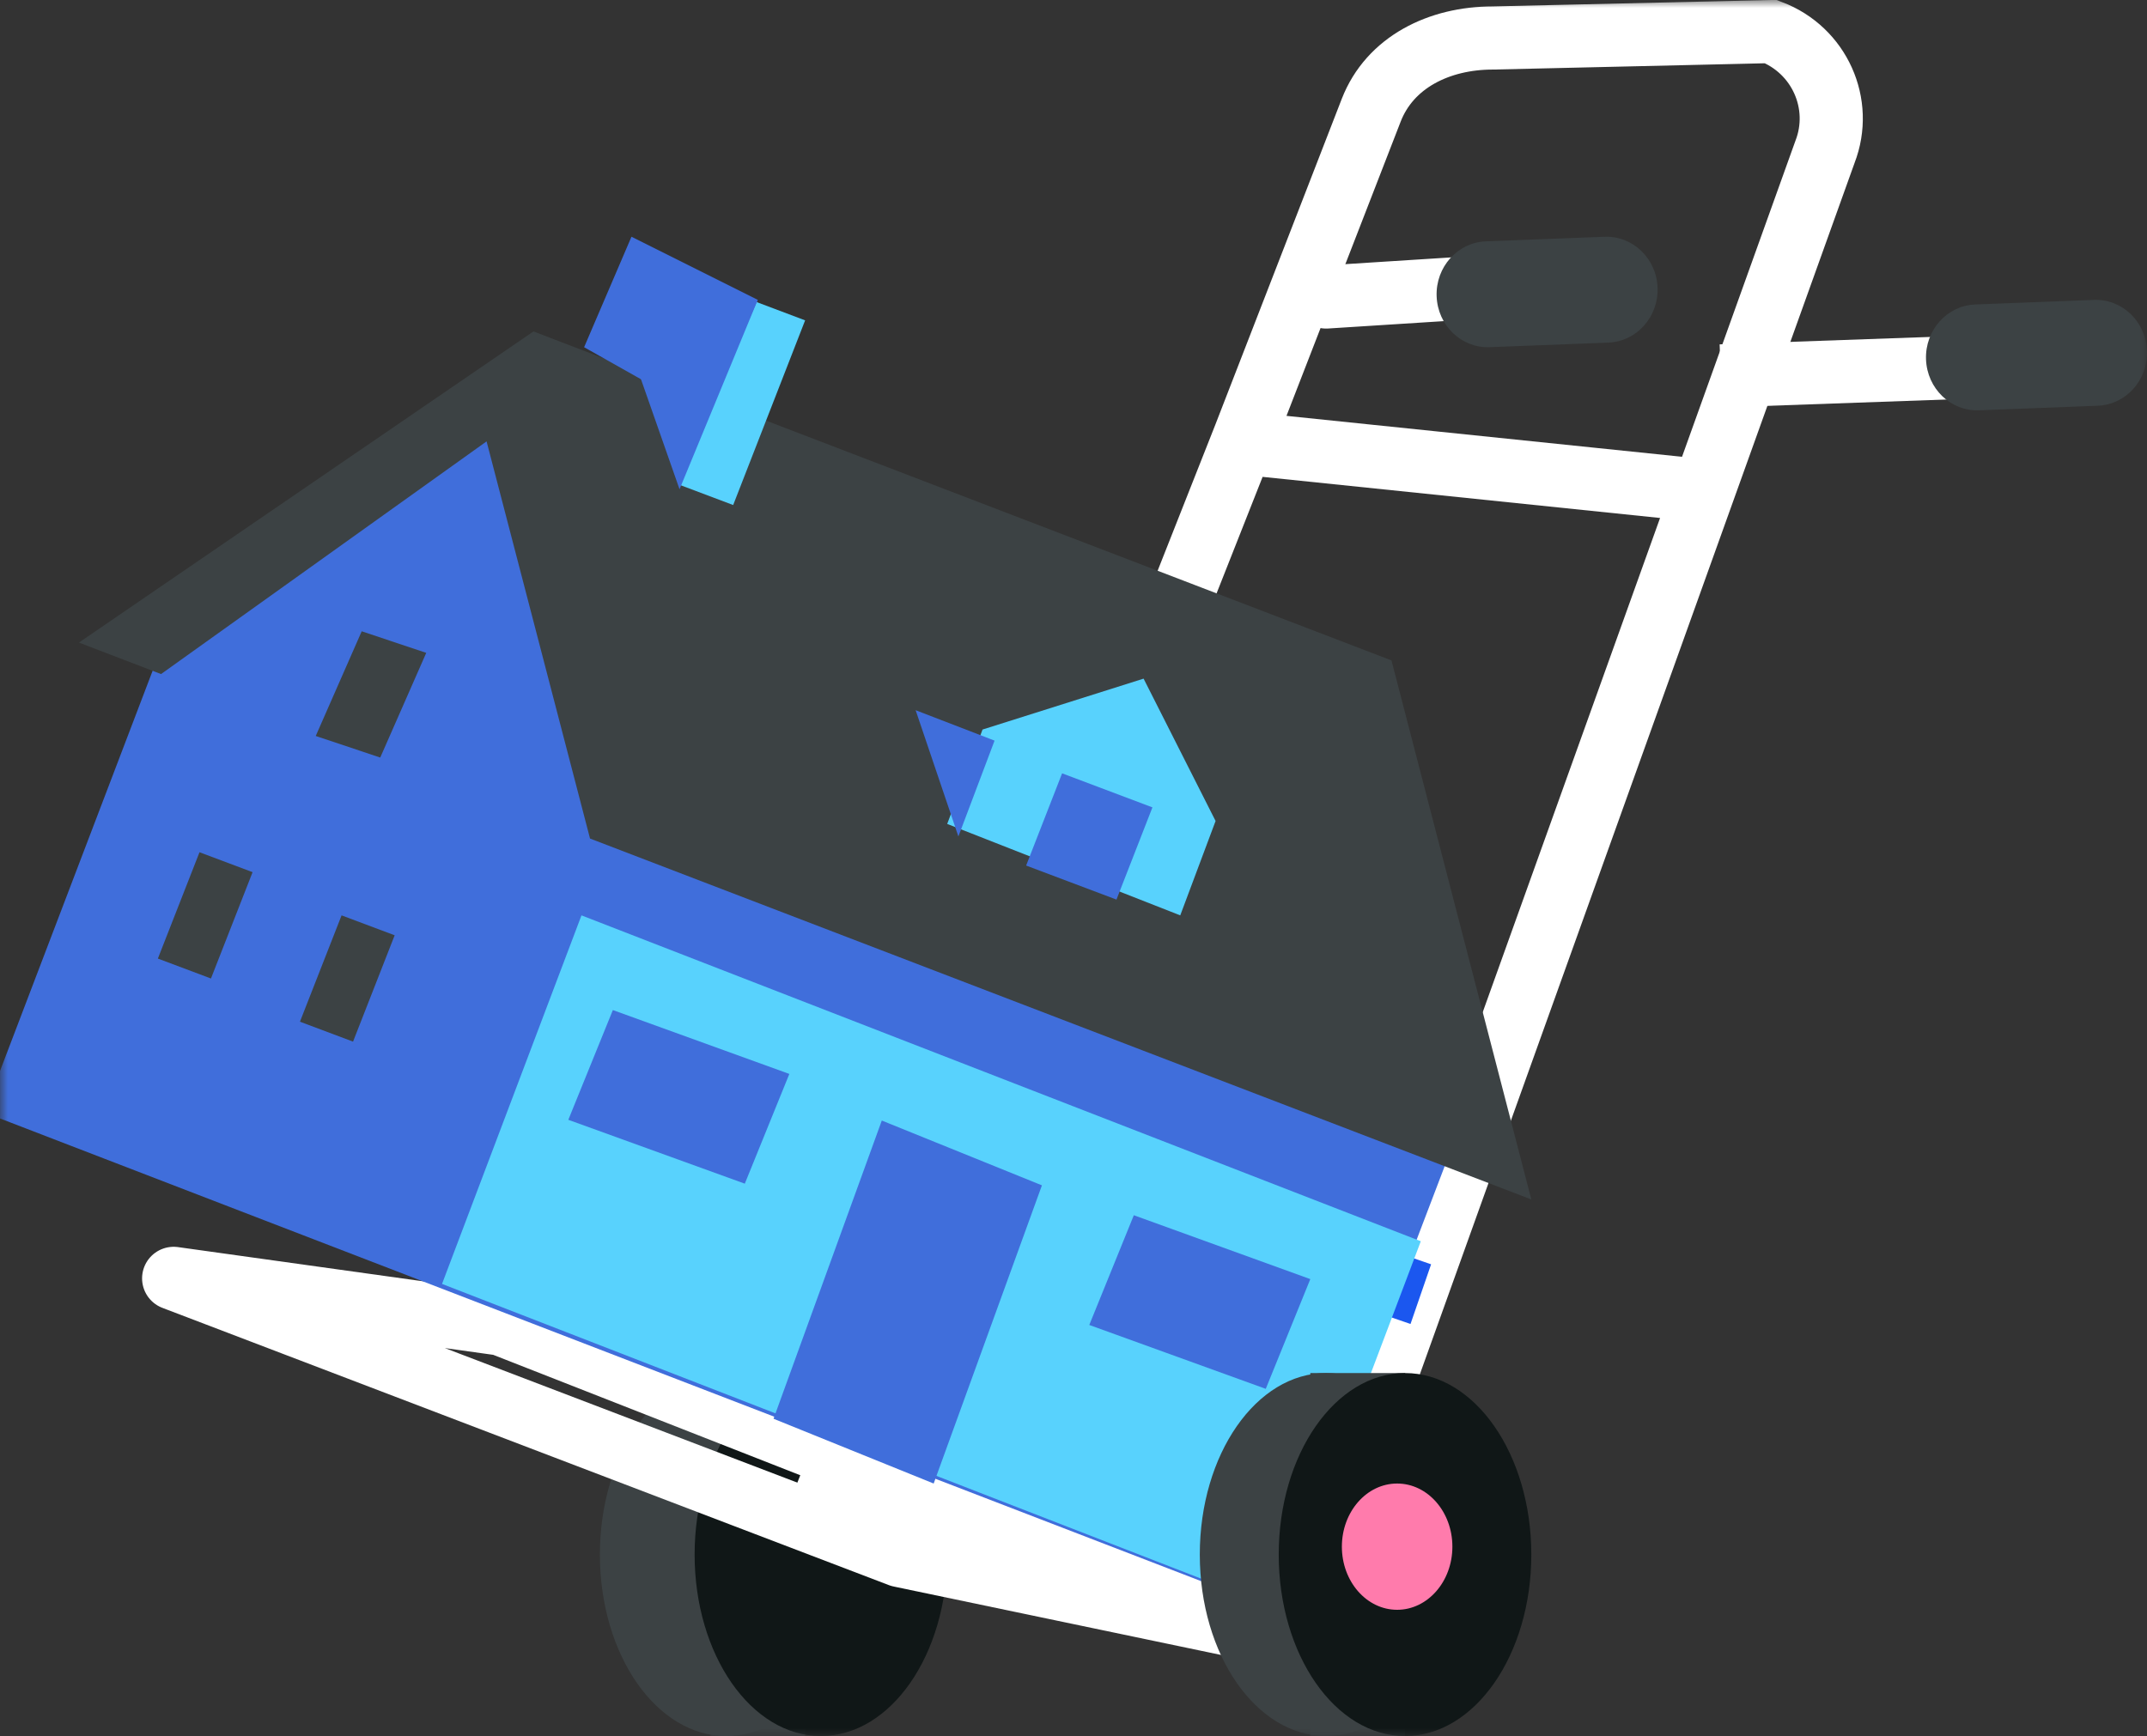 <svg width="136" height="110" viewBox="0 0 136 110" xmlns="http://www.w3.org/2000/svg" xmlns:xlink="http://www.w3.org/1999/xlink">
    <rect x="0" y="0" width="136" height="110" fill="#333333" stroke="none"/>
    <defs>
        <path id="r5uk01tl1a" d="M0 110h136V0H0z"/>
    </defs>
    <g fill="none" fill-rule="evenodd">
        <path d="M38 98.5c0 6.352 3.581 11.5 8 11.5 4.419 0 8-5.148 8-11.5S50.419 87 46 87c-4.419 0-8 5.148-8 11.5" fill="#3C4244"/>
        <mask id="vhpgmk2yrb" fill="#fff">
            <use xlink:href="#r5uk01tl1a"/>
        </mask>
        <path fill="#3C4244" mask="url(#vhpgmk2yrb)" d="M45 110h6V87h-6z"/>
        <path d="M44 98.5c0 6.352 3.581 11.5 8 11.5 4.419 0 8-5.148 8-11.5S56.419 87 52 87c-4.419 0-8 5.148-8 11.5" fill="#101717" mask="url(#vhpgmk2yrb)"/>
        <path d="M53 93.079 81.744 104l33.858-94.375c1.18-3.043-.355-6.456-3.43-7.625l-17.61.407c-3.403 0-6.524 1.536-7.704 4.579l-8.01 20.648L53 93.079zM107 31l-29-3" stroke="#FFF" stroke-width="4" mask="url(#vhpgmk2yrb)"/>
        <path stroke="#1B57EF" stroke-width="4" mask="url(#vhpgmk2yrb)" d="M90 82 61 72"/>
        <path fill="#1B57EF" mask="url(#vhpgmk2yrb)" d="M57.953 80 86 90.499 83.045 98 55 87.501z"/>
        <path stroke="#1B57EF" mask="url(#vhpgmk2yrb)" d="M57.953 80 86 90.499 83.045 98 55 87.501z"/>
        <path stroke="#FFF" stroke-width="4" mask="url(#vhpgmk2yrb)" d="m127 23.181-18 .638"/>
        <path stroke="#FFF" stroke-width="4" stroke-linecap="round" mask="url(#vhpgmk2yrb)" d="m94 18.181-10 .638"/>
        <path stroke="#FFF" stroke-width="4" stroke-linejoin="round" mask="url(#vhpgmk2yrb)" d="M83 104 31.752 83.897 11 81l46.015 17.567z"/>
        <path fill="#406EDB" mask="url(#vhpgmk2yrb)" d="M80.797 102-1 70.483l11.203-29.386L32.418 25l53.125 20.47L92 72.612z"/>
        <path fill="#58D2FD" mask="url(#vhpgmk2yrb)" d="M81.167 102 28 81.352 36.833 58 90 78.648z"/>
        <path fill="#3C4244" mask="url(#vhpgmk2yrb)" d="m33.792 21 54.35 20.845L97 76 37.375 53.132l-6.553-25.165-20.62 14.743L5 40.715z"/>
        <path fill="#58D2FD" mask="url(#vhpgmk2yrb)" d="M43 30.702 46.442 32 51 20.298 47.558 19z"/>
        <path fill="#406EDB" mask="url(#vhpgmk2yrb)" d="m37 22 7.72 4.351L48 18.999 40 15z"/>
        <path fill="#406EDB" mask="url(#vhpgmk2yrb)" d="m48 19-4.955 12L40 22.31zM49 89.895 59.143 94 66 75.106 55.857 71zM69 83.953 80.179 88 83 81.047 71.821 77zM36 70.953 47.179 75 50 68.047 38.821 64z"/>
        <path fill="#3C4244" mask="url(#vhpgmk2yrb)" d="M10 60.737 13.363 62 16 55.262 12.637 54zM19 64.737 22.363 66 25 59.262 21.637 58zM20 46.633 24.086 48 27 41.367 22.912 40z"/>
        <path fill="#58D2FD" mask="url(#vhpgmk2yrb)" d="M60 52.206 74.762 58 77 52.019 72.44 43l-10.202 3.225z"/>
        <path fill="#406EDB" mask="url(#vhpgmk2yrb)" d="M60.708 53 58 45l5 1.927zM65 54.843 70.722 57 73 51.157 67.278 49z"/>
        <path d="M76 98.5c0 6.352 3.581 11.5 8 11.5 4.419 0 8-5.148 8-11.5S88.419 87 84 87c-4.419 0-8 5.148-8 11.5" fill="#3C4244" mask="url(#vhpgmk2yrb)"/>
        <path fill="#3C4244" mask="url(#vhpgmk2yrb)" d="M83 110h6V87h-6z"/>
        <path d="M81 98.5c0 6.352 3.581 11.5 8 11.5 4.419 0 8-5.148 8-11.5S93.419 87 89 87c-4.419 0-8 5.148-8 11.5" fill="#101717" mask="url(#vhpgmk2yrb)"/>
        <path d="M85 98c0 2.209 1.567 4 3.5 4s3.5-1.791 3.5-4-1.567-4-3.5-4-3.5 1.791-3.5 4" fill="#FF7BAC" mask="url(#vhpgmk2yrb)"/>
        <path d="m101.882 21.708-7.525.29c-1.786.068-3.288-1.377-3.355-3.229-.066-1.851 1.33-3.408 3.116-3.477l7.523-.29c1.788-.068 3.29 1.376 3.357 3.229.066 1.851-1.33 3.408-3.116 3.477M132.882 25.708l-7.525.29c-1.786.068-3.288-1.377-3.355-3.229-.066-1.851 1.33-3.408 3.116-3.477l7.523-.29c1.788-.068 3.29 1.376 3.357 3.229.066 1.851-1.33 3.408-3.116 3.477" fill="#3C4244" mask="url(#vhpgmk2yrb)"/>
    </g>
</svg>
